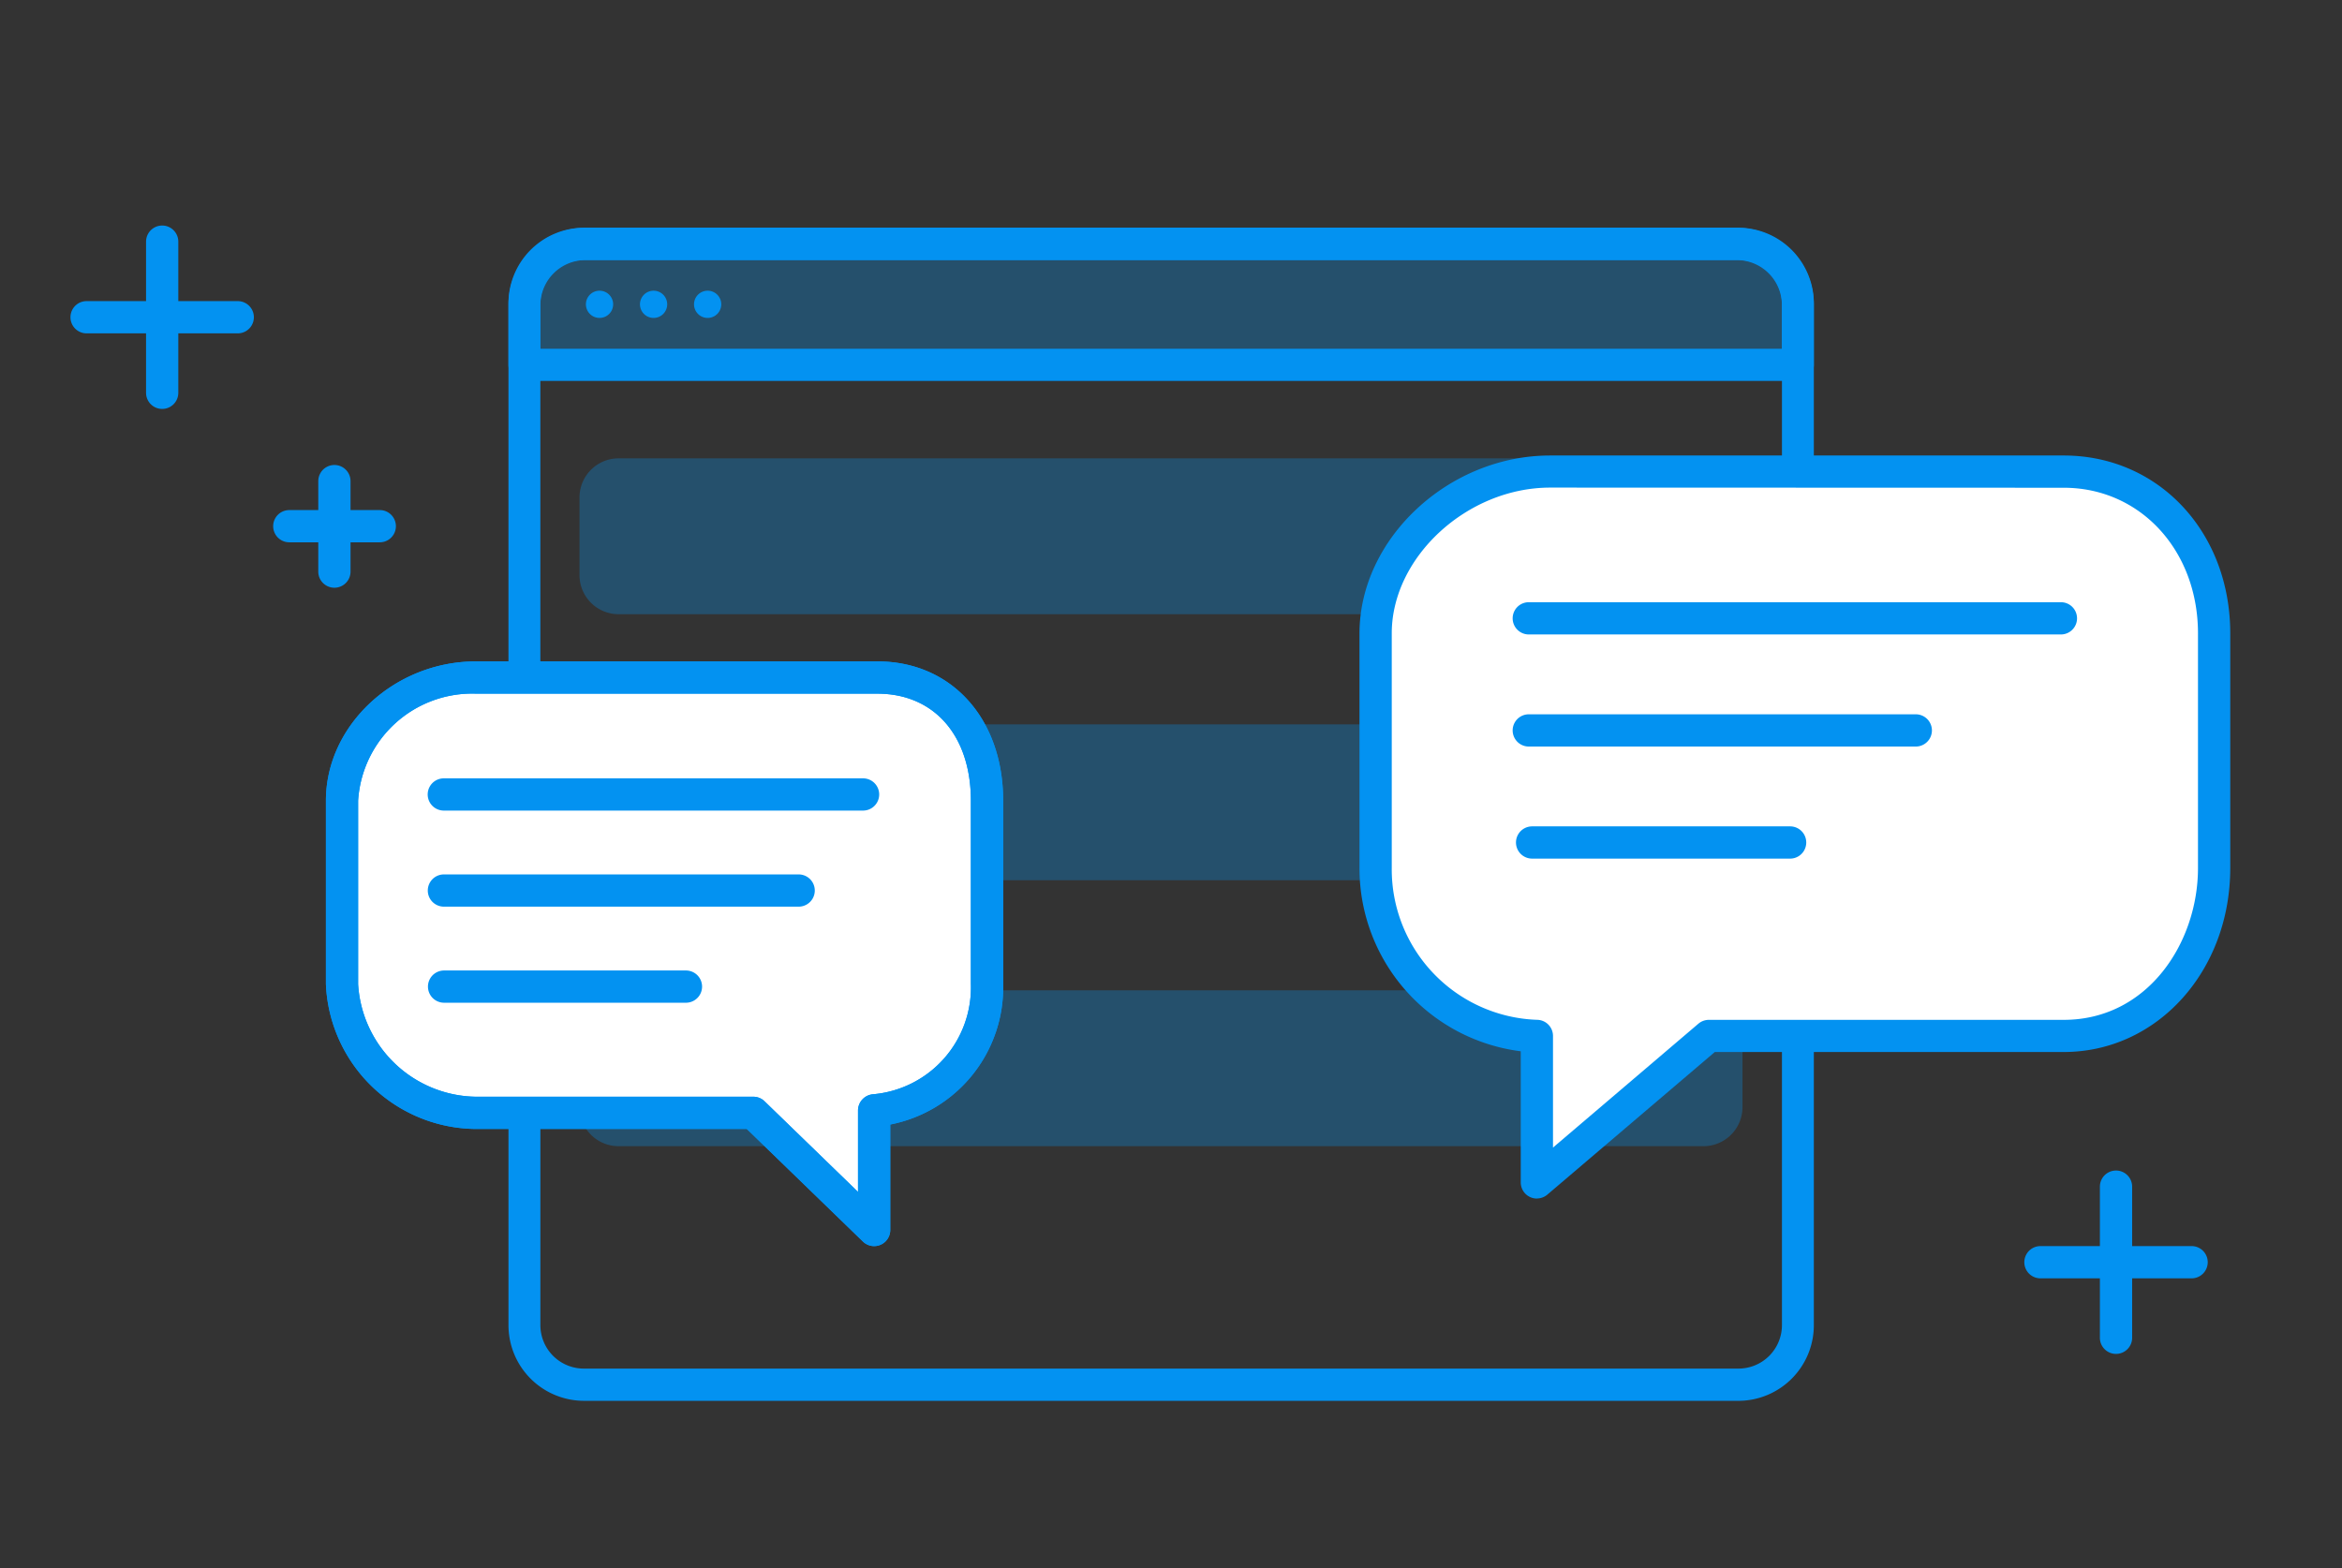 <svg xmlns="http://www.w3.org/2000/svg" xmlns:xlink="http://www.w3.org/1999/xlink" width="112" height="75" viewBox="0 0 112 75">
  <rect x="0" y="0" width="112" height="75" fill="#333333" stroke="none"/>
  <defs>
    <clipPath id="clip-path">
      <rect id="長方形_1219" data-name="長方形 1219" width="61.581" height="5.783" fill="none"/>
    </clipPath>
    <clipPath id="clip-path-2">
      <rect id="長方形_1220" data-name="長方形 1220" width="55.617" height="7.455" fill="none"/>
    </clipPath>
  </defs>
  <g id="グループ_1879" data-name="グループ 1879" transform="translate(-940 -4085)">
    <g id="グループ_1761" data-name="グループ 1761" transform="translate(-7317.289 -3091.189)">
      <path id="パス_2525" data-name="パス 2525" d="M222.584,329.775a.766.766,0,0,1-.763-.771V310.745a3.617,3.617,0,0,1,3.592-3.632h55.243a3.616,3.616,0,0,1,3.591,3.632v8.234a.763.763,0,1,1-1.525,0v-8.234a2.08,2.08,0,0,0-2.066-2.09H225.413a2.081,2.081,0,0,0-2.067,2.09V329a.766.766,0,0,1-.763.771" transform="translate(8059.784 6879.969)" fill="#0392f1"/>
      <path id="パス_2526" data-name="パス 2526" d="M280.657,374.9H225.413a3.616,3.616,0,0,1-3.591-3.632V361.127a.763.763,0,1,1,1.525,0v10.142a2.08,2.08,0,0,0,2.066,2.09h55.243a2.08,2.08,0,0,0,2.066-2.09v-14a.763.763,0,1,1,1.525,0v14a3.616,3.616,0,0,1-3.591,3.632" transform="translate(8059.784 6868.288)" fill="#0392f1"/>
      <g id="グループ_1645" data-name="グループ 1645" transform="translate(8282.021 7187.853)" opacity="0.3">
        <g id="グループ_1644" data-name="グループ 1644" transform="translate(0 0)">
          <g id="グループ_1643" data-name="グループ 1643" clip-path="url(#clip-path)">
            <path id="パス_2527" data-name="パス 2527" d="M222.822,313.9v-2.839a2.952,2.952,0,0,1,2.943-2.943H281.46a2.952,2.952,0,0,1,2.944,2.943V313.9Z" transform="translate(-222.822 -308.113)" fill="#0392f1"/>
          </g>
        </g>
      </g>
      <path id="パス_2528" data-name="パス 2528" d="M283.484,314.438h-60.9a.766.766,0,0,1-.763-.771v-2.84a3.7,3.7,0,0,1,3.674-3.714h55.079a3.7,3.7,0,0,1,3.673,3.714v2.84a.766.766,0,0,1-.763.771M223.346,312.9h59.375v-2.069a2.162,2.162,0,0,0-2.148-2.172H225.495a2.163,2.163,0,0,0-2.148,2.172Z" transform="translate(8059.784 6879.969)" fill="#0392f1"/>
      <path id="パス_2529" data-name="パス 2529" d="M228.145,311.669a.651.651,0,1,1-.651-.651.651.651,0,0,1,.651.651" transform="translate(8058.466 6879.075)" fill="#0392f1"/>
      <path id="パス_2530" data-name="パス 2530" d="M231.519,311.669a.651.651,0,1,1-.651-.651.651.651,0,0,1,.651.651" transform="translate(8057.677 6879.075)" fill="#0392f1"/>
      <g id="グループ_1648" data-name="グループ 1648" transform="translate(8285.003 7198.111)" opacity="0.3">
        <g id="グループ_1647" data-name="グループ 1647" transform="translate(0 0)">
          <g id="グループ_1646" data-name="グループ 1646" clip-path="url(#clip-path-2)">
            <path id="パス_2531" data-name="パス 2531" d="M280.442,328.983h-51.89a1.869,1.869,0,0,1-1.864-1.864v-3.727a1.87,1.87,0,0,1,1.864-1.864h51.89a1.87,1.87,0,0,1,1.864,1.864v3.727a1.869,1.869,0,0,1-1.864,1.864" transform="translate(-226.689 -321.528)" fill="#0392f1"/>
          </g>
        </g>
      </g>
      <g id="グループ_1651" data-name="グループ 1651" transform="translate(8285.003 7210.833)" opacity="0.3">
        <g id="グループ_1650" data-name="グループ 1650" transform="translate(0 0)">
          <g id="グループ_1649" data-name="グループ 1649" clip-path="url(#clip-path-2)">
            <path id="パス_2532" data-name="パス 2532" d="M280.442,345.608h-51.89a1.869,1.869,0,0,1-1.864-1.864v-3.727a1.87,1.87,0,0,1,1.864-1.864h51.89a1.87,1.87,0,0,1,1.864,1.864v3.727a1.869,1.869,0,0,1-1.864,1.864" transform="translate(-226.689 -338.153)" fill="#0392f1"/>
          </g>
        </g>
      </g>
      <g id="グループ_1654" data-name="グループ 1654" transform="translate(8285.003 7223.555)" opacity="0.3">
        <g id="グループ_1653" data-name="グループ 1653" transform="translate(0 0)">
          <g id="グループ_1652" data-name="グループ 1652" clip-path="url(#clip-path-2)">
            <path id="パス_2533" data-name="パス 2533" d="M280.442,362.233h-51.89a1.869,1.869,0,0,1-1.864-1.864v-3.727a1.87,1.87,0,0,1,1.864-1.864h51.89a1.87,1.87,0,0,1,1.864,1.864v3.727a1.869,1.869,0,0,1-1.864,1.864" transform="translate(-226.689 -354.778)" fill="#0392f1"/>
          </g>
        </g>
      </g>
      <path id="パス_2534" data-name="パス 2534" d="M234.894,311.669a.651.651,0,1,1-.651-.651.651.651,0,0,1,.651.651" transform="translate(8056.887 6879.075)" fill="#0392f1"/>
      <path id="パス_2535" data-name="パス 2535" d="M309.408,322.5h-24.56c-4.241,0-8.347,3.5-8.347,7.74v11.219a8.015,8.015,0,0,0,7.712,8.032V356.5l8.226-7.006h16.97c4.241,0,7.193-3.79,7.193-8.032V330.24c0-4.241-2.951-7.74-7.193-7.74" transform="translate(8046.574 6876.247)" fill="#fff"/>
      <path id="パス_2536" data-name="パス 2536" d="M283.983,357.039a.771.771,0,0,1-.771-.771v-6.273a8.817,8.817,0,0,1-7.712-8.765V330.011c0-4.534,4.26-8.511,9.117-8.511h24.561c4.54,0,7.964,3.659,7.964,8.511V341.23c0,4.936-3.5,8.8-7.964,8.8H292.492l-8.009,6.822a.774.774,0,0,1-.5.183m.635-34c-3.965,0-7.575,3.322-7.575,6.969V341.23a7.2,7.2,0,0,0,6.94,7.26.771.771,0,0,1,.771.771V354.6l6.953-5.924a.776.776,0,0,1,.5-.184h16.971c4.019,0,6.421-3.691,6.421-7.26V330.011c0-3.973-2.761-6.969-6.421-6.969Z" transform="translate(8046.803 6876.475)" fill="#0392f1"/>
      <path id="パス_2537" data-name="パス 2537" d="M217.9,335.5h19.208c3.317,0,5.24,2.573,5.24,5.89v8.774a5.9,5.9,0,0,1-5.4,6.036v5.724l-5.778-5.6H217.9a6.483,6.483,0,0,1-6.4-6.157V341.39c0-3.317,3.082-5.89,6.4-5.89" transform="translate(8062.146 6873.093)" fill="#fff"/>
      <path id="パス_2538" data-name="パス 2538" d="M236.719,362.467a.769.769,0,0,1-.537-.218l-5.554-5.385H217.669a7.237,7.237,0,0,1-7.169-6.928v-8.773c0-3.611,3.284-6.662,7.169-6.662h19.207c3.54,0,6.012,2.74,6.012,6.662v8.773a6.682,6.682,0,0,1-5.4,6.715l0,5.045a.771.771,0,0,1-.771.771m-19.05-26.424a5.464,5.464,0,0,0-5.627,5.12v8.773a5.728,5.728,0,0,0,5.627,5.386h13.272a.773.773,0,0,1,.537.217l4.47,4.335v-3.887a.783.783,0,0,1,.716-.783,5.127,5.127,0,0,0,4.682-5.267v-8.773c0-3.111-1.754-5.12-4.47-5.12Z" transform="translate(8062.375 6873.322)" fill="#0392f1"/>
      <path id="パス_2539" data-name="パス 2539" d="M236.719,362.467a.769.769,0,0,1-.537-.218l-5.554-5.385H217.669a7.237,7.237,0,0,1-7.169-6.928v-8.773c0-3.611,3.284-6.662,7.169-6.662h19.207c3.54,0,6.012,2.74,6.012,6.662v8.773a6.682,6.682,0,0,1-5.4,6.715l0,5.045a.771.771,0,0,1-.771.771m-19.05-26.424a5.464,5.464,0,0,0-5.627,5.12v8.773a5.728,5.728,0,0,0,5.627,5.386h13.272a.773.773,0,0,1,.537.217l4.47,4.335v-3.887a.783.783,0,0,1,.716-.783,5.127,5.127,0,0,0,4.682-5.267v-8.773c0-3.111-1.754-5.12-4.47-5.12Z" transform="translate(8062.375 6873.322)" fill="#0392f1"/>
      <line id="線_833" data-name="線 833" x2="20.05" transform="translate(8278.511 7214.187)" fill="#fff"/>
      <path id="パス_2540" data-name="パス 2540" d="M237.821,343.042h-20.05a.771.771,0,0,1,0-1.542h20.05a.771.771,0,1,1,0,1.542" transform="translate(8060.742 6871.916)" fill="#0392f1"/>
      <line id="線_834" data-name="線 834" x2="16.965" transform="translate(8278.516 7218.783)" fill="#fff"/>
      <path id="パス_2541" data-name="パス 2541" d="M234.737,349.042H217.771a.771.771,0,0,1,0-1.542h16.965a.771.771,0,0,1,0,1.542" transform="translate(8060.747 6870.511)" fill="#0392f1"/>
      <line id="線_835" data-name="線 835" x2="11.567" transform="translate(8278.523 7223.379)" fill="#fff"/>
      <path id="パス_2542" data-name="パス 2542" d="M229.338,355.042H217.771a.771.771,0,0,1,0-1.542h11.567a.771.771,0,1,1,0,1.542" transform="translate(8060.755 6869.106)" fill="#0392f1"/>
      <line id="線_836" data-name="線 836" x2="25.448" transform="translate(8330.4 7205.76)" fill="#fff"/>
      <path id="パス_2543" data-name="パス 2543" d="M311.219,332.042H285.771a.771.771,0,1,1,0-1.542h25.448a.771.771,0,0,1,0,1.542" transform="translate(8044.628 6874.492)" fill="#0392f1"/>
      <line id="線_837" data-name="線 837" x2="18.508" transform="translate(8330.4 7211.122)" fill="#fff"/>
      <path id="パス_2544" data-name="パス 2544" d="M304.279,339.042H285.771a.771.771,0,1,1,0-1.542h18.508a.771.771,0,0,1,0,1.542" transform="translate(8044.628 6872.853)" fill="#0392f1"/>
      <line id="線_838" data-name="線 838" x2="12.338" transform="translate(8330.563 7216.484)" fill="#fff"/>
      <path id="パス_2545" data-name="パス 2545" d="M298.11,346.042H285.771a.771.771,0,1,1,0-1.542H298.11a.771.771,0,1,1,0,1.542" transform="translate(8044.787 6871.213)" fill="#0392f1"/>
      <path id="パス_2546" data-name="パス 2546" d="M200.118,315.747a.77.77,0,0,1-.771-.771v-7.229a.771.771,0,0,1,1.542,0v7.229a.77.77,0,0,1-.771.771" transform="translate(8064.927 6880)" fill="#0392f1"/>
      <path id="パス_2547" data-name="パス 2547" d="M202.659,313.206H195.43a.771.771,0,1,1,0-1.542h7.229a.771.771,0,1,1,0,1.542" transform="translate(8066 6878.927)" fill="#0392f1"/>
      <path id="パス_2548" data-name="パス 2548" d="M210.8,327.809a.77.77,0,0,1-.771-.771V322.71a.771.771,0,1,1,1.542,0v4.328a.77.77,0,0,1-.771.771" transform="translate(8062.481 6876.49)" fill="#0392f1"/>
      <path id="パス_2549" data-name="パス 2549" d="M212.326,326.288H208a.771.771,0,1,1,0-1.542h4.327a.771.771,0,1,1,0,1.542" transform="translate(8063.124 6875.839)" fill="#0392f1"/>
      <path id="パス_2550" data-name="パス 2550" d="M322.187,374.849a.77.77,0,0,1-.771-.771V366.85a.771.771,0,1,1,1.542,0v7.228a.77.77,0,0,1-.771.771" transform="translate(8036.295 6866.095)" fill="#0392f1"/>
      <path id="パス_2551" data-name="パス 2551" d="M324.729,372.307H317.5a.771.771,0,0,1,0-1.542h7.229a.771.771,0,0,1,0,1.542" transform="translate(8037.368 6865.023)" fill="#0392f1"/>
    </g>
    <rect id="長方形_1369" data-name="長方形 1369" width="112" height="75" transform="translate(940 4085)" fill="none"/>
  </g>
</svg>
